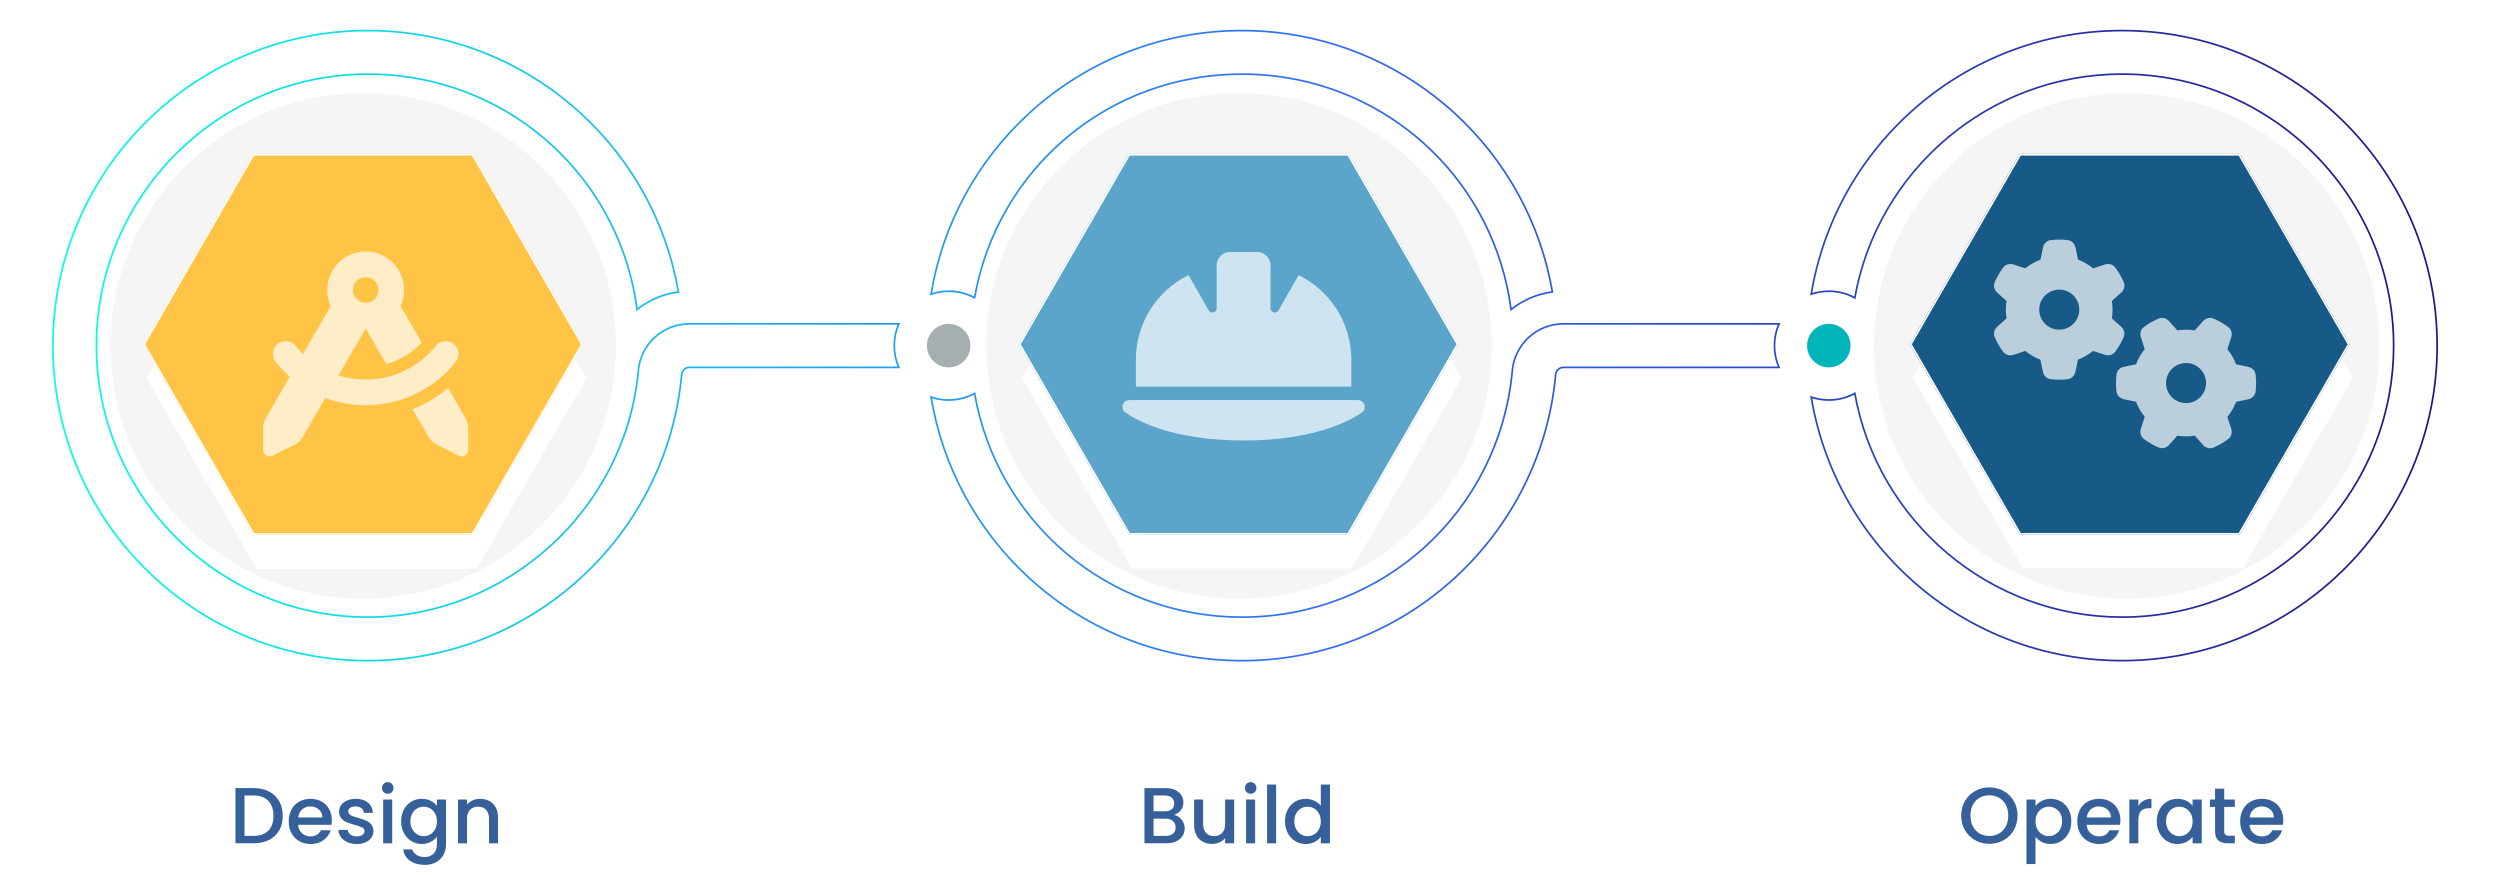 <?xml version="1.0" encoding="UTF-8"?><svg xmlns="http://www.w3.org/2000/svg" xmlns:xlink="http://www.w3.org/1999/xlink" viewBox="0 0 1448 507"><defs><linearGradient id="linear-gradient" x1="1412.1" y1="200.18" x2="30.14" y2="200.18" gradientUnits="userSpaceOnUse"><stop offset="0" stop-color="#211683"/><stop offset=".47" stop-color="#336ef1"/><stop offset="1" stop-color="#04ffe1"/></linearGradient><filter id="drop-shadow-1" filterUnits="userSpaceOnUse"><feOffset dx="1.9" dy="19.95"/><feGaussianBlur result="blur" stdDeviation="12.35"/><feFlood flood-color="#666" flood-opacity=".75"/><feComposite in2="blur" operator="in"/><feComposite in="SourceGraphic"/></filter><filter id="drop-shadow-2" filterUnits="userSpaceOnUse"><feOffset dx="1.9" dy="19.95"/><feGaussianBlur result="blur-2" stdDeviation="12.35"/><feFlood flood-color="#666" flood-opacity=".75"/><feComposite in2="blur-2" operator="in"/><feComposite in="SourceGraphic"/></filter><filter id="drop-shadow-3" filterUnits="userSpaceOnUse"><feOffset dx="1.9" dy="19.95"/><feGaussianBlur result="blur-3" stdDeviation="12.35"/><feFlood flood-color="#666" flood-opacity=".75"/><feComposite in2="blur-3" operator="in"/><feComposite in="SourceGraphic"/></filter></defs><g id="main_bg_01"><path id="template" d="M1411.6,200.18c0,24.63-4.83,48.52-14.34,71.03-9.19,21.73-22.35,41.24-39.1,57.99-16.75,16.75-36.27,29.91-58,39.1-22.5,9.52-46.4,14.34-71.03,14.34s-48.52-4.82-71.03-14.34c-21.73-9.19-41.24-22.34-58-39.1-16.75-16.75-29.91-36.27-39.1-57.99-5.62-13.3-9.61-27.08-11.93-41.21,3.2,1.1,6.63,1.69,10.19,1.69,5.45,0,10.57-1.39,15.04-3.83,13.12,73.56,77.55,129.58,154.82,129.58,86.71,0,157.26-70.55,157.26-157.26s-70.55-157.26-157.26-157.26c-77.27,0-141.71,56.02-154.82,129.58-4.47-2.44-9.6-3.83-15.04-3.83-3.56,0-6.99.6-10.19,1.69,2.32-14.13,6.31-27.91,11.93-41.21,9.19-21.73,22.34-41.24,39.1-57.99,16.75-16.75,36.27-29.91,58-39.1,22.5-9.52,46.4-14.34,71.03-14.34s48.53,4.82,71.03,14.34c21.73,9.19,41.24,22.34,58,39.1,16.75,16.75,29.91,36.27,39.1,57.99,9.52,22.51,14.34,46.4,14.34,71.03ZM399.28,187.58c-7.45,0-14.57,2.78-20.05,7.81-5.45,5.01-8.83,11.85-9.51,19.24v.15c-7.38,80.15-76.09,142.66-156.63,142.66-.27,0-.55,0-.83,0-86.53-.46-156.69-71.24-156.41-157.79.28-86.42,70.83-156.73,157.26-156.73,6.4,0,12.71.37,18.91,1.11,70.99,8.37,127.52,63.35,136.98,135.24,6.93-5.53,15.19-9.04,23.94-10.18-6.81-39.63-26.56-75.93-56.53-103.42-29.05-26.64-65.56-42.97-104.39-46.98-6.25-.65-12.56-.98-18.91-.98-24.58,0-48.43,4.81-70.9,14.29-21.7,9.16-41.19,22.26-57.93,38.95-16.74,16.69-29.91,36.14-39.13,57.8-9.55,22.43-14.43,46.25-14.51,70.82-.08,24.64,4.64,48.55,14.04,71.06,9.08,21.75,22.12,41.3,38.77,58.09,16.65,16.79,36.07,30.01,57.74,39.28,22.43,9.59,46.29,14.52,70.94,14.65.33,0,.65,0,.98,0,45.63,0,89.27-16.9,122.97-47.65,33.71-30.76,54.57-72.64,58.73-117.91l.02-.16c.21-2.36,2.13-4.14,4.46-4.14h121.3c-1.7-3.86-2.63-8.13-2.63-12.6s.94-8.74,2.63-12.6h-121.3ZM564.48,172.49c13.1-74.73,77.51-129.56,154.85-129.56,6.45,0,12.82.38,19.06,1.12,70.91,8.43,127.37,63.38,136.82,135.22,6.93-5.53,15.19-9.04,23.94-10.18-6.81-39.63-26.56-75.93-56.53-103.42-29.01-26.6-65.47-42.92-104.23-46.97-6.25-.65-12.56-.99-18.91-.99h-.16c-45.79,0-89.58,17.03-123.3,47.96-30.29,27.78-50.14,64.57-56.74,104.69,3.19-1.09,6.62-1.69,10.18-1.69,5.43,0,10.55,1.38,15.02,3.82ZM905.49,187.58c-7.45,0-14.57,2.78-20.05,7.82-5.45,5.01-8.83,11.85-9.51,19.24v.15c-7.49,81.33-74.81,142.66-156.6,142.66-77.34,0-141.74-54.83-154.85-129.56-4.47,2.43-9.59,3.82-15.02,3.82-3.56,0-6.98-.59-10.17-1.69,6.6,40.12,26.45,76.91,56.74,104.69,33.72,30.93,77.51,47.96,123.3,47.96s89.58-17.03,123.3-47.96c33.51-30.73,54.24-72.5,58.39-117.6l.02-.17c.21-2.36,2.13-4.14,4.46-4.14h124.9c-1.7-3.86-2.63-8.13-2.63-12.6s.94-8.74,2.63-12.6h-124.9Z" style="fill:none; stroke:url(#linear-gradient); stroke-miterlimit:10;"/><path d="M356.77,200.32c0,80.84-65.53,146.38-146.38,146.38s-146.38-65.53-146.38-146.38S129.55,53.95,210.39,53.95s146.38,65.53,146.38,146.38ZM717.68,53.95c-80.84,0-146.38,65.53-146.38,146.38s65.53,146.38,146.38,146.38,146.38-65.53,146.38-146.38-65.53-146.38-146.38-146.38ZM1231.77,53.95c-80.84,0-146.38,65.53-146.38,146.38s65.53,146.38,146.38,146.38,146.38-65.53,146.38-146.38-65.53-146.38-146.38-146.38Z" style="fill:#f5f5f5; stroke-width:0px;"/></g><g id="_2-hex-v2"><polygon points="781.11 88.78 653.75 88.78 590.07 199.07 653.75 309.37 781.11 309.37 844.78 199.07 781.11 88.78" style="fill:#fff; filter:url(#drop-shadow-1); stroke-width:0px;"/><polygon points="274.11 88.94 146.75 88.94 83.07 199.23 146.75 309.53 274.11 309.53 337.78 199.23 274.11 88.94" style="fill:#fff; filter:url(#drop-shadow-2); stroke-width:0px;"/><polygon points="1297.11 88.65 1169.75 88.65 1106.07 198.94 1169.75 309.24 1297.11 309.24 1360.78 198.94 1297.11 88.65" style="fill:#fff; filter:url(#drop-shadow-3); stroke-width:0px;"/><polygon points="844.78 199.42 781.11 309.71 653.75 309.71 590.08 199.42 653.75 89.13 781.11 89.13 844.78 199.42" style="fill:#5ba5cb; stroke-width:0px;"/><polygon points="273.94 89.13 146.58 89.13 82.91 199.42 146.58 309.71 273.94 309.71 337.62 199.42 273.94 89.13" style="fill:#ffc446; stroke-width:0px;"/><polygon points="1297.22 89.13 1169.86 89.13 1106.19 199.42 1169.86 309.71 1297.22 309.71 1360.89 199.42 1297.22 89.13" style="fill:#175a88; stroke-width:0px;"/><g id="template-2"><circle cx="549.46" cy="200.18" r="12.6" style="fill:#a6aeb0; stroke-width:0px;"/><circle cx="1059.26" cy="200.18" r="12.6" style="fill:#00b6bb; stroke-width:0px;"/></g><path d="M780.53,90.13l63.1,109.29-63.1,109.29h-126.2l-63.1-109.29,63.1-109.29h126.2M781.11,89.13h-127.35l-63.68,110.29,63.68,110.29h127.35l63.68-110.29-63.68-110.29h0Z" style="fill:#fff; stroke-width:0px;"/><path d="M273.36,90.13l63.1,109.29-63.1,109.29h-126.2l-63.1-109.29,63.1-109.29h126.2M273.94,89.13h-127.35l-63.68,110.29,63.68,110.29h127.35l63.68-110.29-63.68-110.29h0Z" style="fill:#fff; stroke-width:0px;"/><path d="M1296.64,90.13l63.1,109.29-63.1,109.29h-126.2l-63.1-109.29,63.1-109.29h126.2M1297.22,89.13h-127.35l-63.68,110.29,63.68,110.29h127.35l63.68-110.29-63.68-110.29h0Z" style="fill:#fff; stroke-width:0px;"/></g><g id="_2-text"><g style="isolation:isolate;"><path d="M155.76,458.42c2.56,1.3,4.54,3.17,5.93,5.61,1.4,2.44,2.09,5.28,2.09,8.53s-.7,6.07-2.09,8.46c-1.4,2.39-3.37,4.22-5.93,5.5-2.56,1.27-5.54,1.91-8.95,1.91h-10.44v-31.97h10.44c3.4,0,6.39.65,8.95,1.96ZM155.41,481.12c1.99-2.02,2.99-4.88,2.99-8.56s-1-6.61-2.99-8.69c-1.99-2.08-4.86-3.13-8.6-3.13h-5.2v23.41h5.2c3.74,0,6.61-1.01,8.6-3.04Z" style="fill:#36609a; stroke-width:0px;"/><path d="M192.03,477.72h-19.37c.15,2.02.9,3.65,2.25,4.88,1.35,1.23,3.01,1.84,4.97,1.84,2.82,0,4.81-1.18,5.98-3.54h5.66c-.77,2.33-2.16,4.24-4.16,5.73-2.01,1.49-4.5,2.23-7.48,2.23-2.42,0-4.59-.54-6.51-1.63s-3.42-2.62-4.51-4.6c-1.09-1.98-1.63-4.27-1.63-6.88s.53-4.9,1.59-6.88c1.06-1.98,2.54-3.5,4.46-4.58,1.92-1.07,4.12-1.61,6.6-1.61s4.52.52,6.39,1.56c1.87,1.04,3.33,2.51,4.37,4.39,1.04,1.89,1.56,4.06,1.56,6.51,0,.95-.06,1.81-.18,2.58ZM186.74,473.49c-.03-1.93-.72-3.48-2.07-4.65-1.35-1.17-3.02-1.75-5.01-1.75-1.81,0-3.36.58-4.65,1.72-1.29,1.15-2.06,2.71-2.3,4.67h14.03Z" style="fill:#36609a; stroke-width:0px;"/><path d="M201.2,487.77c-1.58-.72-2.83-1.7-3.75-2.94-.92-1.24-1.41-2.63-1.47-4.16h5.43c.09,1.07.6,1.97,1.54,2.69.94.72,2.11,1.08,3.52,1.08s2.61-.28,3.43-.85c.81-.57,1.22-1.3,1.22-2.19,0-.95-.45-1.66-1.36-2.12-.91-.46-2.34-.97-4.3-1.52-1.9-.52-3.45-1.03-4.65-1.52-1.2-.49-2.23-1.24-3.1-2.25-.87-1.01-1.31-2.35-1.31-4,0-1.35.4-2.58,1.2-3.7.8-1.12,1.94-2,3.43-2.64,1.49-.64,3.2-.97,5.13-.97,2.88,0,5.21.73,6.97,2.18,1.76,1.46,2.71,3.44,2.83,5.96h-5.24c-.09-1.13-.55-2.04-1.38-2.71-.83-.67-1.95-1.01-3.36-1.01s-2.44.26-3.17.78-1.1,1.21-1.1,2.07c0,.67.25,1.24.74,1.7.49.46,1.09.82,1.79,1.08.71.26,1.75.59,3.13.99,1.84.49,3.35.99,4.53,1.5,1.18.51,2.2,1.25,3.06,2.23.86.98,1.3,2.29,1.33,3.91,0,1.44-.4,2.73-1.2,3.86-.8,1.13-1.92,2.02-3.38,2.67-1.46.64-3.17.97-5.13.97s-3.78-.36-5.36-1.08Z" style="fill:#36609a; stroke-width:0px;"/><path d="M222.2,458.77c-.64-.64-.97-1.44-.97-2.39s.32-1.75.97-2.39c.64-.64,1.44-.97,2.39-.97s1.7.32,2.35.97c.64.64.97,1.44.97,2.39s-.32,1.75-.97,2.39c-.64.64-1.43.97-2.35.97s-1.75-.32-2.39-.97ZM227.17,463.09v25.35h-5.24v-25.35h5.24Z" style="fill:#36609a; stroke-width:0px;"/><path d="M249.5,463.85c1.52.78,2.71,1.76,3.57,2.92v-3.68h5.29v25.76c0,2.33-.49,4.41-1.47,6.23-.98,1.82-2.4,3.26-4.25,4.3-1.86,1.04-4.07,1.56-6.65,1.56-3.43,0-6.29-.8-8.56-2.42-2.27-1.61-3.56-3.79-3.86-6.55h5.2c.4,1.32,1.25,2.38,2.55,3.2,1.3.81,2.86,1.22,4.67,1.22,2.12,0,3.83-.64,5.13-1.93,1.3-1.29,1.96-3.16,1.96-5.61v-4.23c-.89,1.2-2.09,2.2-3.61,3.01-1.52.81-3.24,1.22-5.17,1.22-2.21,0-4.23-.56-6.05-1.68-1.82-1.12-3.27-2.68-4.32-4.69-1.06-2.01-1.59-4.29-1.59-6.83s.53-4.8,1.59-6.76c1.06-1.96,2.5-3.49,4.32-4.58,1.82-1.09,3.84-1.63,6.05-1.63,1.96,0,3.7.39,5.22,1.17ZM251.99,471.19c-.72-1.29-1.66-2.27-2.83-2.94-1.17-.67-2.42-1.01-3.77-1.01s-2.61.33-3.77.99c-1.17.66-2.11,1.63-2.83,2.9-.72,1.27-1.08,2.78-1.08,4.53s.36,3.28,1.08,4.6c.72,1.32,1.67,2.32,2.85,3.01,1.18.69,2.43,1.04,3.75,1.04s2.61-.34,3.77-1.01c1.17-.67,2.11-1.66,2.83-2.97.72-1.3,1.08-2.83,1.08-4.58s-.36-3.27-1.08-4.55Z" style="fill:#36609a; stroke-width:0px;"/><path d="M283.41,463.92c1.58.83,2.81,2.05,3.7,3.68.89,1.63,1.33,3.59,1.33,5.89v14.95h-5.2v-14.17c0-2.27-.57-4.01-1.7-5.22-1.13-1.21-2.68-1.82-4.65-1.82s-3.52.61-4.67,1.82c-1.15,1.21-1.73,2.95-1.73,5.22v14.17h-5.24v-25.35h5.24v2.9c.86-1.04,1.96-1.85,3.29-2.44,1.33-.58,2.75-.87,4.25-.87,1.99,0,3.78.41,5.36,1.24Z" style="fill:#36609a; stroke-width:0px;"/></g><g style="isolation:isolate;"><path d="M684.38,474.73c1.2,1.5,1.79,3.21,1.79,5.11,0,1.62-.42,3.09-1.27,4.39-.84,1.3-2.06,2.33-3.66,3.08-1.6.75-3.45,1.13-5.57,1.13h-12.79v-31.97h12.19c2.18,0,4.05.37,5.61,1.1,1.56.74,2.74,1.73,3.54,2.97.8,1.24,1.2,2.63,1.2,4.16,0,1.84-.49,3.37-1.47,4.6-.98,1.23-2.3,2.13-3.96,2.71,1.72.31,3.17,1.21,4.37,2.71ZM668.14,469.9h6.49c1.72,0,3.06-.39,4.02-1.17.97-.78,1.45-1.91,1.45-3.38s-.48-2.57-1.45-3.38c-.97-.81-2.31-1.22-4.02-1.22h-6.49v9.15ZM679.41,482.87c1.01-.86,1.52-2.05,1.52-3.59s-.54-2.81-1.61-3.73c-1.07-.92-2.5-1.38-4.28-1.38h-6.9v9.98h7.08c1.78,0,3.17-.43,4.19-1.29Z" style="fill:#36609a; stroke-width:0px;"/><path d="M714.83,463.09v25.35h-5.24v-2.99c-.83,1.04-1.91,1.86-3.24,2.46-1.33.6-2.75.9-4.25.9-1.99,0-3.78-.41-5.36-1.24-1.58-.83-2.82-2.05-3.73-3.68-.91-1.62-1.36-3.59-1.36-5.89v-14.9h5.2v14.12c0,2.27.57,4.01,1.7,5.22,1.13,1.21,2.68,1.82,4.65,1.82s3.52-.61,4.67-1.82c1.15-1.21,1.73-2.95,1.73-5.22v-14.12h5.24Z" style="fill:#36609a; stroke-width:0px;"/><path d="M722,458.77c-.64-.64-.97-1.44-.97-2.39s.32-1.75.97-2.39c.64-.64,1.44-.97,2.39-.97s1.7.32,2.35.97c.64.64.97,1.44.97,2.39s-.32,1.75-.97,2.39c-.64.64-1.43.97-2.35.97s-1.75-.32-2.39-.97ZM726.97,463.09v25.35h-5.24v-25.35h5.24Z" style="fill:#36609a; stroke-width:0px;"/><path d="M739.12,454.4v34.04h-5.24v-34.04h5.24Z" style="fill:#36609a; stroke-width:0px;"/><path d="M745.85,468.89c1.06-1.96,2.5-3.49,4.32-4.58,1.82-1.09,3.86-1.63,6.1-1.63,1.66,0,3.29.36,4.9,1.08,1.61.72,2.89,1.68,3.84,2.88v-12.24h5.29v34.04h-5.29v-3.82c-.86,1.23-2.05,2.24-3.57,3.04s-3.26,1.2-5.22,1.2c-2.21,0-4.23-.56-6.05-1.68s-3.27-2.68-4.32-4.69c-1.06-2.01-1.59-4.29-1.59-6.83s.53-4.8,1.59-6.76ZM763.93,471.19c-.72-1.29-1.66-2.27-2.83-2.94-1.17-.67-2.42-1.01-3.77-1.01s-2.61.33-3.77.99c-1.17.66-2.11,1.63-2.83,2.9-.72,1.27-1.08,2.78-1.08,4.53s.36,3.28,1.08,4.6c.72,1.32,1.67,2.32,2.85,3.01,1.18.69,2.43,1.04,3.75,1.04s2.61-.34,3.77-1.01c1.17-.67,2.11-1.66,2.83-2.97.72-1.3,1.08-2.83,1.08-4.58s-.36-3.27-1.08-4.55Z" style="fill:#36609a; stroke-width:0px;"/></g><g style="isolation:isolate;"><path d="M1144.02,486.66c-2.5-1.39-4.48-3.34-5.93-5.84-1.46-2.5-2.18-5.31-2.18-8.44s.73-5.93,2.18-8.42c1.46-2.48,3.43-4.42,5.93-5.82,2.5-1.4,5.24-2.09,8.21-2.09s5.76.7,8.26,2.09c2.5,1.4,4.47,3.33,5.91,5.82,1.44,2.48,2.16,5.29,2.16,8.42s-.72,5.94-2.16,8.44c-1.44,2.5-3.41,4.45-5.91,5.84-2.5,1.4-5.25,2.09-8.26,2.09s-5.71-.7-8.21-2.09ZM1157.89,482.75c1.66-.97,2.95-2.35,3.89-4.14.93-1.79,1.4-3.87,1.4-6.23s-.47-4.43-1.4-6.21c-.94-1.78-2.23-3.14-3.89-4.09-1.66-.95-3.54-1.43-5.66-1.43s-4,.48-5.66,1.43c-1.66.95-2.95,2.32-3.89,4.09s-1.4,3.85-1.4,6.21.47,4.44,1.4,6.23,2.23,3.17,3.89,4.14c1.66.97,3.54,1.45,5.66,1.45s4-.48,5.66-1.45Z" style="fill:#36609a; stroke-width:0px;"/><path d="M1182.6,463.87c1.53-.8,3.27-1.2,5.2-1.2,2.21,0,4.22.54,6.05,1.63,1.82,1.09,3.26,2.62,4.3,4.58,1.04,1.96,1.56,4.22,1.56,6.76s-.52,4.82-1.56,6.83c-1.04,2.01-2.48,3.57-4.3,4.69-1.83,1.12-3.84,1.68-6.05,1.68-1.93,0-3.65-.39-5.15-1.17-1.5-.78-2.73-1.76-3.68-2.92v15.73h-5.24v-37.4h5.24v3.73c.89-1.17,2.1-2.15,3.63-2.94ZM1193.29,471.12c-.72-1.27-1.67-2.24-2.85-2.9s-2.45-.99-3.79-.99-2.57.34-3.75,1.01c-1.18.67-2.13,1.66-2.85,2.94-.72,1.29-1.08,2.81-1.08,4.55s.36,3.27,1.08,4.58c.72,1.3,1.67,2.29,2.85,2.97,1.18.67,2.43,1.01,3.75,1.01s2.61-.35,3.79-1.04c1.18-.69,2.13-1.69,2.85-3.01.72-1.32,1.08-2.85,1.08-4.6s-.36-3.26-1.08-4.53Z" style="fill:#36609a; stroke-width:0px;"/><path d="M1227.95,477.72h-19.37c.15,2.02.9,3.65,2.25,4.88s3.01,1.84,4.97,1.84c2.82,0,4.81-1.18,5.98-3.54h5.66c-.77,2.33-2.16,4.24-4.16,5.73-2.01,1.49-4.5,2.23-7.47,2.23-2.42,0-4.59-.54-6.51-1.63-1.92-1.09-3.42-2.62-4.51-4.6-1.09-1.98-1.63-4.27-1.63-6.88s.53-4.9,1.59-6.88c1.06-1.98,2.54-3.5,4.46-4.58,1.92-1.07,4.12-1.61,6.6-1.61s4.52.52,6.39,1.56c1.87,1.04,3.33,2.51,4.37,4.39,1.04,1.89,1.56,4.06,1.56,6.51,0,.95-.06,1.81-.18,2.58ZM1222.66,473.49c-.03-1.93-.72-3.48-2.07-4.65-1.35-1.17-3.02-1.75-5.01-1.75-1.81,0-3.36.58-4.65,1.72-1.29,1.15-2.06,2.71-2.3,4.67h14.03Z" style="fill:#36609a; stroke-width:0px;"/><path d="M1241.59,463.76c1.27-.72,2.78-1.08,4.53-1.08v5.43h-1.33c-2.05,0-3.61.52-4.67,1.56s-1.59,2.85-1.59,5.43v13.34h-5.24v-25.35h5.24v3.68c.77-1.29,1.79-2.29,3.06-3.01Z" style="fill:#36609a; stroke-width:0px;"/><path d="M1250.79,468.89c1.06-1.96,2.5-3.49,4.32-4.58,1.82-1.09,3.84-1.63,6.05-1.63,1.99,0,3.73.39,5.22,1.17s2.68,1.76,3.57,2.92v-3.68h5.29v25.35h-5.29v-3.77c-.89,1.2-2.1,2.19-3.63,2.99-1.53.8-3.28,1.2-5.24,1.2-2.18,0-4.17-.56-5.98-1.68s-3.24-2.68-4.3-4.69c-1.06-2.01-1.59-4.29-1.59-6.83s.53-4.8,1.59-6.76ZM1268.87,471.19c-.72-1.29-1.66-2.27-2.83-2.94-1.17-.67-2.42-1.01-3.77-1.01s-2.61.33-3.77.99c-1.17.66-2.11,1.63-2.83,2.9-.72,1.27-1.08,2.78-1.08,4.53s.36,3.28,1.08,4.6c.72,1.32,1.67,2.32,2.85,3.01,1.18.69,2.43,1.04,3.75,1.04s2.61-.34,3.77-1.01c1.17-.67,2.11-1.66,2.83-2.97.72-1.3,1.08-2.83,1.08-4.58s-.36-3.27-1.08-4.55Z" style="fill:#36609a; stroke-width:0px;"/><path d="M1288.26,467.37v14.03c0,.95.22,1.63.67,2.05s1.2.62,2.28.62h3.22v4.37h-4.14c-2.36,0-4.17-.55-5.43-1.66-1.26-1.1-1.89-2.9-1.89-5.38v-14.03h-2.99v-4.28h2.99v-6.3h5.29v6.3h6.16v4.28h-6.16Z" style="fill:#36609a; stroke-width:0px;"/><path d="M1322.3,477.72h-19.37c.15,2.02.9,3.65,2.25,4.88,1.35,1.23,3,1.84,4.97,1.84,2.82,0,4.81-1.18,5.98-3.54h5.66c-.77,2.33-2.16,4.24-4.16,5.73-2.01,1.49-4.5,2.23-7.48,2.23-2.42,0-4.59-.54-6.51-1.63-1.92-1.09-3.42-2.62-4.51-4.6-1.09-1.98-1.63-4.27-1.63-6.88s.53-4.9,1.59-6.88c1.06-1.98,2.54-3.5,4.46-4.58,1.92-1.07,4.12-1.61,6.6-1.61s4.52.52,6.39,1.56c1.87,1.04,3.33,2.51,4.37,4.39,1.04,1.89,1.56,4.06,1.56,6.51,0,.95-.06,1.81-.18,2.58ZM1317.01,473.49c-.03-1.93-.72-3.48-2.07-4.65-1.35-1.17-3.02-1.75-5.01-1.75-1.81,0-3.36.58-4.65,1.72-1.29,1.15-2.05,2.71-2.3,4.67h14.03Z" style="fill:#36609a; stroke-width:0px;"/></g><path d="M1228.59,169.51c1.72-1.52,2.39-3.91,1.5-6.04-.56-1.28-1.16-2.54-1.84-3.74l-.75-1.3c-.72-1.21-1.52-2.39-2.37-3.53-1.38-1.84-3.79-2.44-5.97-1.72l-6.81,2.25c-2.59-2.13-5.56-3.87-8.75-5.05l-1.47-7.01c-.46-2.25-2.2-4.03-4.47-4.3-1.59-.22-3.21-.31-4.86-.31h-.17c-1.64,0-3.26.1-4.86.29-2.27.27-4.01,2.08-4.47,4.3l-1.47,7.03c-3.21,1.21-6.16,2.92-8.75,5.05l-6.84-2.22c-2.17-.72-4.59-.12-5.97,1.72-.85,1.14-1.64,2.32-2.39,3.53l-.72,1.28c-.68,1.21-1.28,2.46-1.84,3.77-.89,2.1-.22,4.49,1.5,6.04l5.36,4.78c-.27,1.62-.41,3.31-.41,5.03s.14,3.41.41,5.05l-5.36,4.78c-1.72,1.52-2.39,3.91-1.5,6.04.56,1.28,1.16,2.54,1.84,3.77l.72,1.26c.72,1.23,1.52,2.39,2.39,3.53,1.38,1.84,3.79,2.44,5.97,1.72l6.81-2.25c2.59,2.13,5.56,3.87,8.75,5.05l1.47,7.03c.46,2.25,2.2,4.03,4.47,4.3,1.62.19,3.26.29,4.93.29s3.31-.1,4.93-.29c2.27-.27,4.01-2.08,4.47-4.3l1.47-7.03c3.21-1.21,6.16-2.92,8.75-5.05l6.81,2.25c2.17.72,4.59.12,5.97-1.72.85-1.14,1.64-2.3,2.37-3.53l.75-1.3c.68-1.21,1.28-2.46,1.84-3.74.89-2.1.22-4.49-1.5-6.04l-5.36-4.78c.27-1.64.41-3.33.41-5.05s-.14-3.41-.41-5.05l5.36-4.78.05.02ZM1181.12,179.34c0-6.4,5.19-11.6,11.6-11.6s11.6,5.19,11.6,11.6-5.19,11.6-11.6,11.6-11.6-5.19-11.6-11.6ZM1275.99,257.74c1.52,1.72,3.91,2.39,6.04,1.5,1.28-.56,2.54-1.16,3.74-1.84l1.3-.75c1.21-.72,2.39-1.52,3.53-2.37,1.84-1.38,2.44-3.79,1.72-5.97l-2.25-6.81c2.13-2.59,3.87-5.56,5.05-8.75l7.03-1.47c2.25-.46,4.03-2.2,4.3-4.47.19-1.62.29-3.26.29-4.93s-.1-3.31-.29-4.93c-.27-2.27-2.08-4.01-4.3-4.47l-7.03-1.5c-1.21-3.21-2.92-6.16-5.05-8.75l2.25-6.81c.72-2.17.12-4.59-1.72-5.97-1.14-.85-2.32-1.64-3.53-2.39l-1.28-.72c-1.21-.68-2.46-1.28-3.77-1.84-2.1-.89-4.49-.22-6.04,1.5l-4.78,5.36c-1.64-.27-3.33-.41-5.05-.41s-3.41.14-5.05.41l-4.78-5.36c-1.52-1.72-3.91-2.39-6.04-1.5-1.28.56-2.54,1.16-3.77,1.84l-1.26.72c-1.23.72-2.39,1.52-3.53,2.39-1.84,1.38-2.44,3.79-1.72,5.97l2.25,6.81c-2.13,2.59-3.87,5.56-5.05,8.75l-7.03,1.45c-2.25.46-4.03,2.2-4.3,4.47-.19,1.62-.29,3.26-.29,4.93s.1,3.31.29,4.93c.27,2.27,2.08,4.01,4.3,4.47l7.03,1.47c1.21,3.21,2.92,6.16,5.05,8.75l-2.25,6.81c-.72,2.17-.12,4.59,1.72,5.97,1.14.85,2.3,1.64,3.53,2.37l1.3.75c1.21.68,2.46,1.28,3.74,1.84,2.1.89,4.49.22,6.04-1.5l4.78-5.36c1.64.27,3.33.41,5.05.41s3.41-.14,5.05-.41l4.78,5.36-.02.05ZM1266.16,210.26c6.4,0,11.6,5.19,11.6,11.6s-5.19,11.6-11.6,11.6h0c-6.4,0-11.6-5.19-11.6-11.6s5.19-11.6,11.6-11.6Z" style="fill:#fff; opacity:.7; stroke-width:0px;"/><path d="M712.49,145.94c-4.31,0-7.8,3.49-7.8,7.8v24.83c0,1.36-1.1,2.46-2.46,2.46-.88,0-1.71-.46-2.14-1.24l-11.7-20.45c-18.06,8.9-30.49,27.49-30.49,48.99v15.6h124.78v-16.18c-.22-21.25-12.6-39.58-30.49-48.4l-11.7,20.45c-.44.78-1.27,1.24-2.14,1.24-1.36,0-2.46-1.1-2.46-2.46v-24.83c0-4.31-3.49-7.8-7.8-7.8h-15.6ZM654.15,231.72c-2.24,0-4.05,1.8-4.05,4.05,0,1.15.49,2.24,1.41,2.9,5.29,3.87,25.83,16.45,68.77,16.45s63.49-12.58,68.77-16.45c.93-.68,1.41-1.75,1.41-2.9,0-2.24-1.8-4.05-4.05-4.05h-132.29Z" style="fill:#fff; opacity:.7; stroke-width:0px;"/><path d="M234.07,167.95c0,3.32-.72,6.47-2.04,9.32l12.24,21.15c-5.5,5.87-12.57,10.23-20.52,12.43l-11.94-20.64h0l-15.77,27.24c4.99,1.58,10.27,2.43,15.79,2.43,16.39,0,31.02-7.58,40.55-19.48,2.57-3.2,7.23-3.71,10.43-1.16,3.2,2.55,3.71,7.23,1.16,10.43-12.27,15.26-31.07,25.04-52.17,25.04-8.21,0-16.09-1.48-23.35-4.2l-13.12,22.68c-1.09,1.88-2.71,3.41-4.66,4.38l-12.85,6.42c-1.16.58-2.53.51-3.62-.16s-1.76-1.88-1.76-3.15v-12.85c0-1.95.51-3.87,1.51-5.59l13.91-24.04c-2.97-2.6-5.73-5.45-8.18-8.53-2.57-3.2-2.04-7.86,1.16-10.43s7.86-2.04,10.43,1.16c1.32,1.65,2.74,3.2,4.22,4.66l16.09-27.8c-1.3-2.83-2.04-5.98-2.04-9.32,0-12.29,9.97-22.26,22.26-22.26s22.26,9.97,22.26,22.26h0ZM238.94,237.02c7.56-2.97,14.49-7.14,20.61-12.27l10.13,17.51c.97,1.69,1.51,3.62,1.51,5.59v12.85c0,1.28-.67,2.48-1.76,3.15s-2.46.74-3.62.16l-12.85-6.42c-1.95-.97-3.57-2.5-4.66-4.38l-9.37-16.18ZM211.81,175.37c4.1,0,7.42-3.32,7.42-7.42s-3.32-7.42-7.42-7.42-7.42,3.32-7.42,7.42,3.32,7.42,7.42,7.42Z" style="fill:#fff; opacity:.7; stroke-width:0px;"/></g></svg>